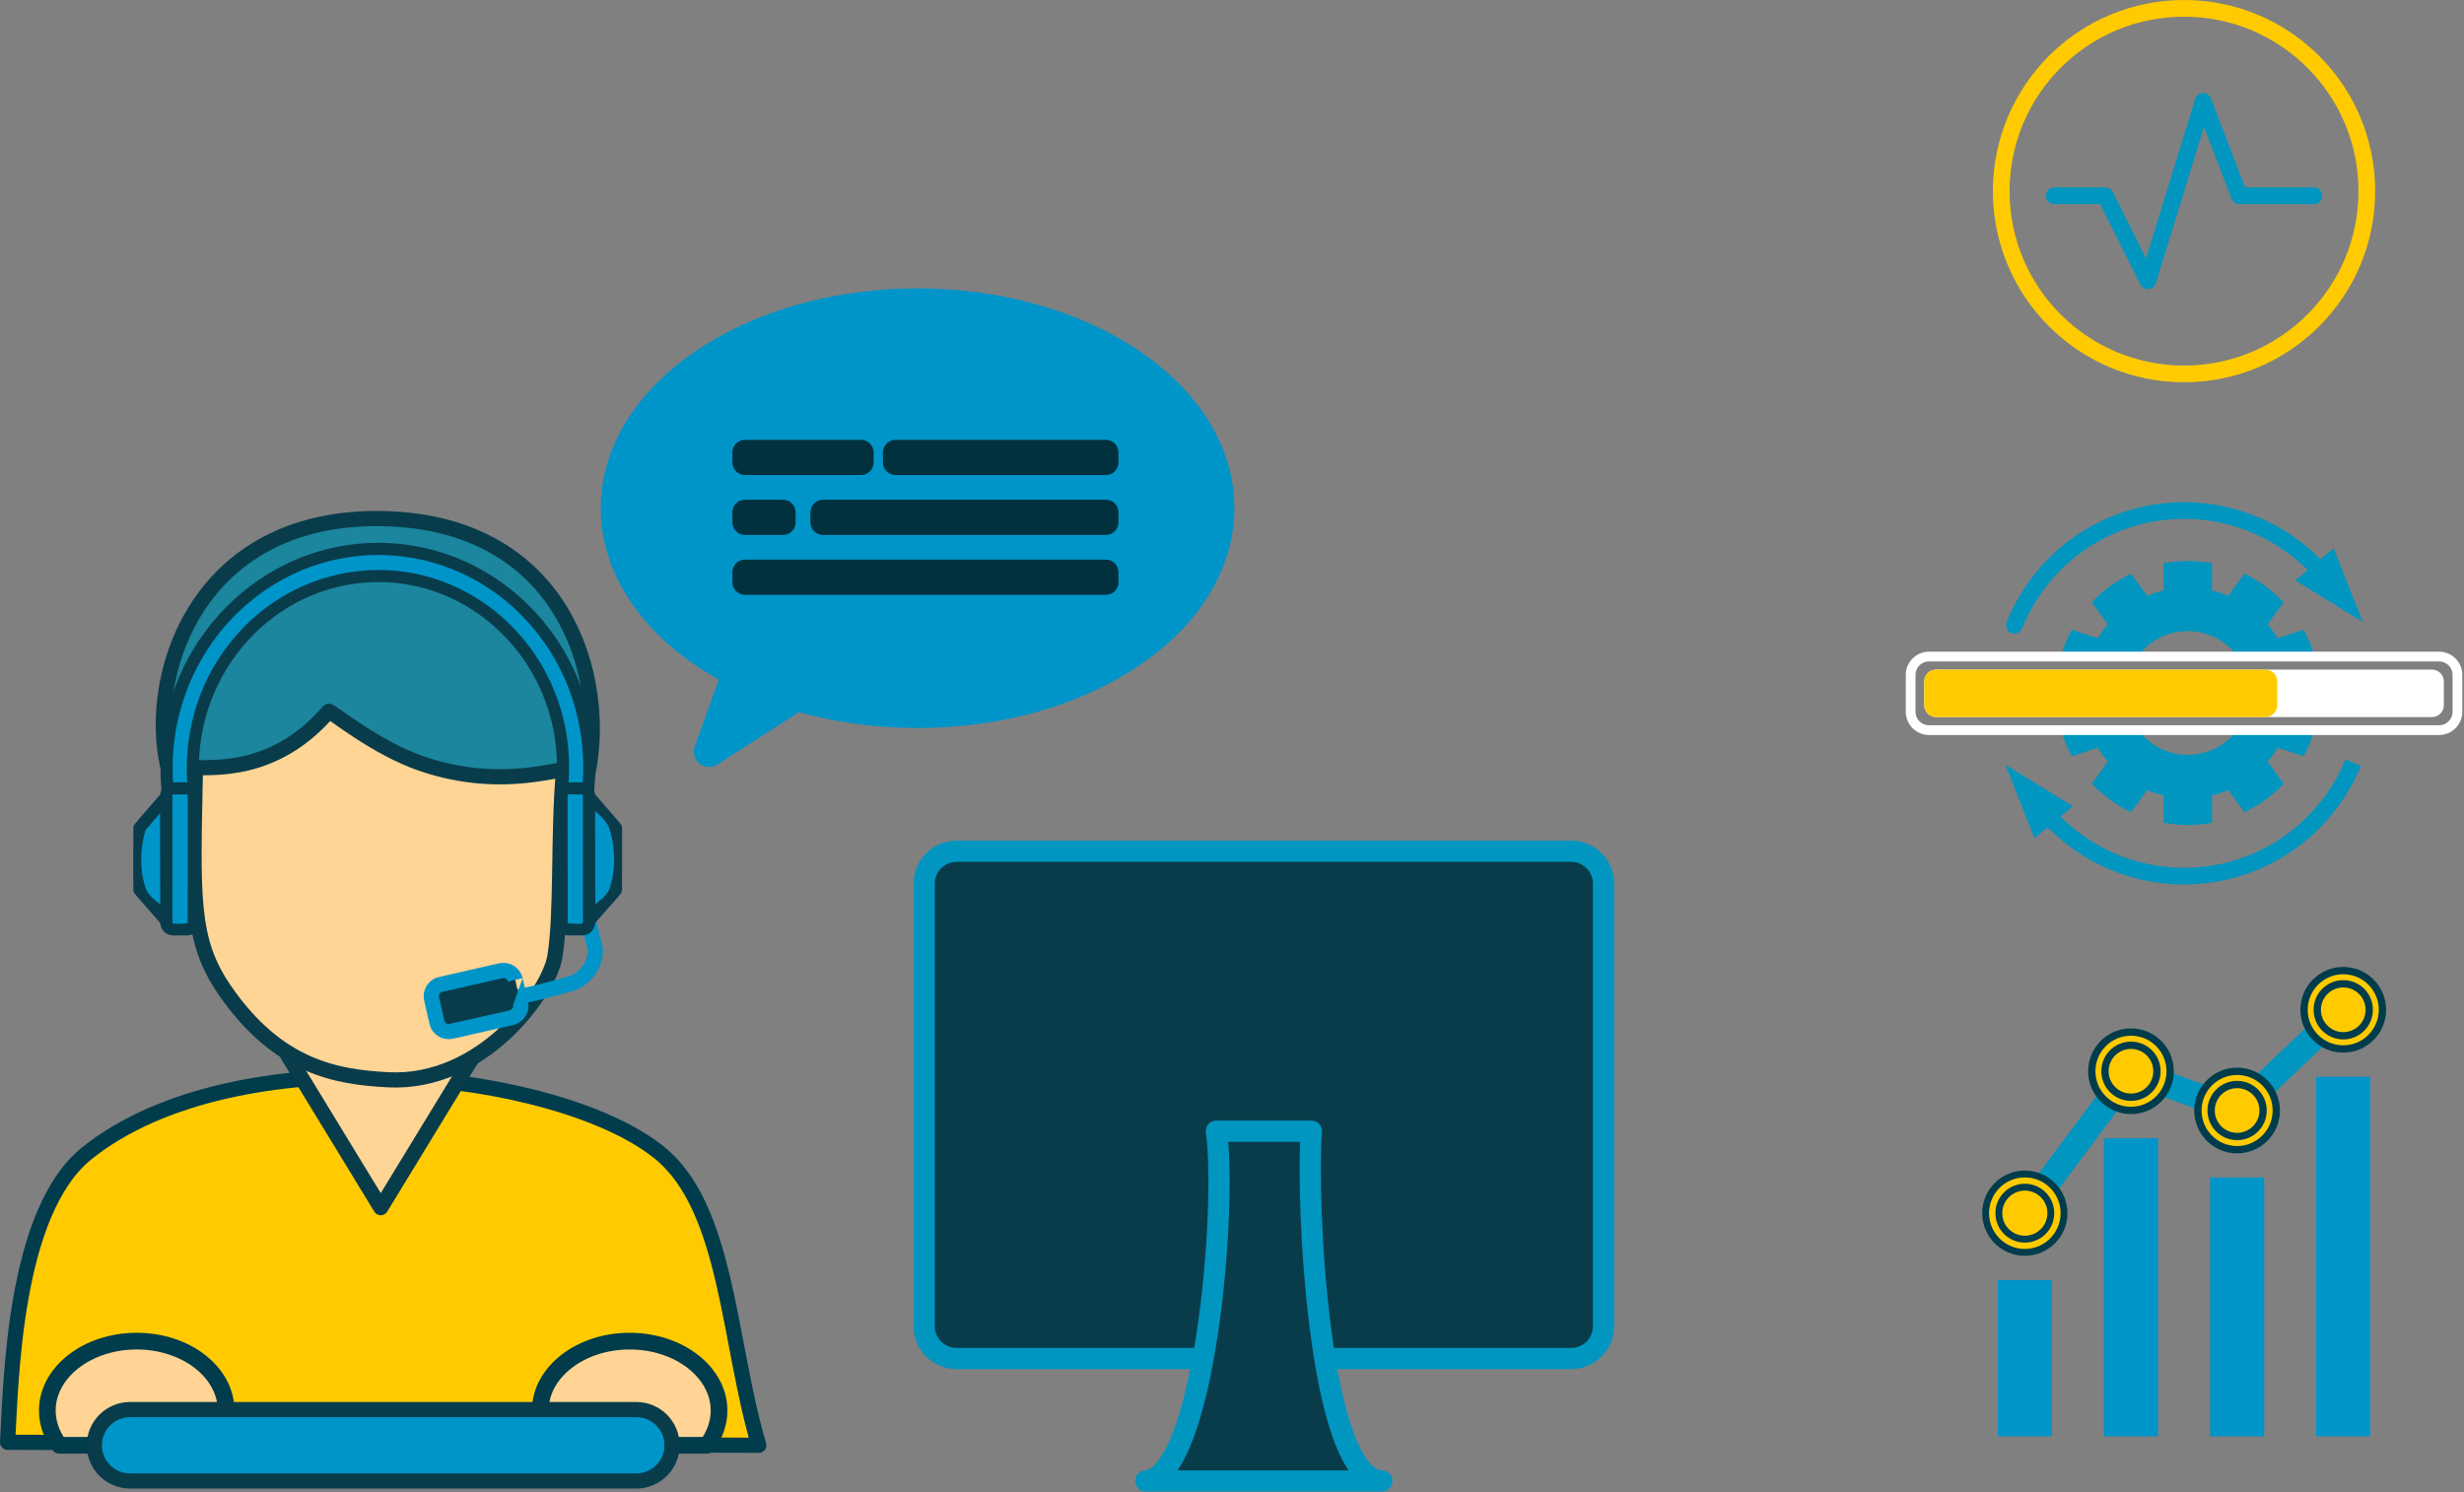 <?xml version="1.0" encoding="UTF-8" standalone="no"?><!DOCTYPE svg PUBLIC "-//W3C//DTD SVG 1.1//EN" "http://www.w3.org/Graphics/SVG/1.1/DTD/svg11.dtd"><svg width="100%" height="100%" viewBox="0 0 984 596" version="1.1" xmlns="http://www.w3.org/2000/svg" xmlns:xlink="http://www.w3.org/1999/xlink" xml:space="preserve" xmlns:serif="http://www.serif.com/" style="fill-rule:evenodd;clip-rule:evenodd;stroke-linecap:round;stroke-linejoin:round;stroke-miterlimit:0;"><rect x="0" y="0" width="984" height="596" fill="#808080" stroke="none"/><g><g><path d="M808.618,484.543l42.387,-56.686l42.386,15.684l42.387,-40.231" style="fill:none;stroke:#0096c0;stroke-width:10.14px;"/><g><circle cx="893.391" cy="443.541" r="15.652" style="fill:#ffcb00;stroke:#003c4c;stroke-width:2.92px;stroke-linecap:butt;"/><circle cx="893.391" cy="443.541" r="10.381" style="fill:#ffcb00;stroke:#003c4c;stroke-width:2.92px;stroke-linecap:butt;"/></g><g><circle cx="808.618" cy="484.543" r="15.652" style="fill:#ffcb00;stroke:#003c4c;stroke-width:2.74px;stroke-linecap:butt;"/><circle cx="808.618" cy="484.543" r="10.381" style="fill:#ffcb00;stroke:#003c4c;stroke-width:2.74px;stroke-linecap:butt;"/></g><g><circle cx="851.005" cy="427.857" r="15.652" style="fill:#ffcb00;stroke:#003c4c;stroke-width:2.92px;stroke-linecap:butt;"/><circle cx="851.005" cy="427.857" r="10.381" style="fill:#ffcb00;stroke:#003c4c;stroke-width:2.92px;stroke-linecap:butt;"/></g><g><circle cx="935.778" cy="403.31" r="15.652" style="fill:#ffcb00;stroke:#003c4c;stroke-width:2.92px;stroke-linecap:butt;"/><circle cx="935.778" cy="403.31" r="10.381" style="fill:#ffcb00;stroke:#003c4c;stroke-width:2.92px;stroke-linecap:butt;"/></g><g><rect x="797.808" y="511.291" width="21.621" height="62.4" style="fill:#0095c9;"/><rect x="840.194" y="454.614" width="21.621" height="119.077" style="fill:#0095c9;"/><rect x="882.581" y="470.299" width="21.621" height="103.392" style="fill:#0095c9;"/><rect x="924.967" y="430.067" width="21.621" height="143.624" style="fill:#0095c9;"/></g></g><g><path d="M820.389,78.202l20.384,0l16.986,33.952l22.083,-71.635l14.439,37.683l29.727,0" style="fill:none;stroke:#0096c0;stroke-width:6.67px;"/><circle cx="872.198" cy="76.337" r="73.003" style="fill:none;stroke:#ffcb00;stroke-width:6.67px;"/></g><g><g><path d="M931.924,218.973l11.623,29.41l-26.944,-16.554l15.321,-12.856Z" style="fill:#0096c0;"/><path d="M862.351,201.217c9.515,-1.244 19.378,-0.705 29.112,1.835l0.038,0.009l0.068,0.018l0.445,0.117l0.418,0.115l0.231,0.062l0.141,0.04l0.07,0.02l0.374,0.107c2.694,0.769 5.24,1.656 7.638,2.627l0.023,0.009l0.018,0.007l0.396,0.16l0.38,0.16l0.071,0.029l0.106,0.046l0.446,0.187l0.229,0.1l0.07,0.03l0.242,0.107l0.444,0.194l0.105,0.048c7.397,3.308 13.276,7.362 17.732,11.09l0.021,0.018l0.019,0.015l0.168,0.141l0.254,0.216l0.129,0.109l0.069,0.059l0.039,0.033l0.115,0.1c3.76,3.229 6.351,6.09 7.807,7.773l0.117,0.135l0.101,0.117l0.042,0.049l0.507,0.594l0.129,0.151l0.009,0.011l-0,0c1.632,1.949 0.513,4.987 -1.975,5.425c-1.031,0.182 -2.048,-0.258 -2.245,-0.396c-0.314,-0.219 -0.568,-0.518 -0.881,-0.739l-0.001,0.001l-0.002,-0.002l-0,-0l-0,-0l-0.003,-0.004l-0,0l-0,0c-0.34,-0.398 -1.352,-1.66 -3.035,-3.419l-0.02,-0.021l-0.438,-0.45l-0.362,-0.37l-0.026,-0.027c-2.99,-3.008 -7.647,-7.111 -13.964,-10.864l-0.094,-0.055l-0.776,-0.454l-0.213,-0.121l-0.679,-0.383l-0.332,-0.182l-0.58,-0.316l-0.452,-0.238l-0.481,-0.254l-0.569,-0.288l-0.386,-0.196l-0.681,-0.333l-0.294,-0.143l-0.79,-0.37l-0.207,-0.097l-0.891,-0.401l-0.127,-0.057l-0.986,-0.424l-0.053,-0.022c-5.256,-2.209 -11.289,-3.977 -18.095,-4.84l-0.002,-0l-0.628,-0.077l-0.055,-0.006l-0.584,-0.066l-0.105,-0.012l-0.693,-0.07l-0.699,-0.065c-0,0 -0.67,-0.055 -0.67,-0.055l-0.259,-0.019l-0.4,-0.029l-0.34,-0.022l-0.304,-0.019l-0.405,-0.023l-0.209,-0.011l-0.489,-0.023l-0.055,-0.002c-6.572,-0.28 -13.193,0.365 -19.652,1.956l-0.119,0.029l-0.405,0.102l-0.319,0.082l-0.24,0.063l-0.529,0.142l-0.049,0.013c-9.96,2.722 -19.125,7.62 -26.874,14.241l-0.041,0.036l-0.488,0.421l-0.095,0.084l-0.509,0.45l-0.149,0.134c-6.221,5.597 -10.505,11.486 -13.334,16.213c-1.743,2.926 -3.284,6.005 -4.601,9.217c-0.009,0.023 -0.515,1.861 -2.269,2.429c-2.172,0.703 -4.44,-1.011 -4.358,-3.292c0.014,-0.378 0.03,-0.826 1.153,-3.336c0.752,-1.751 2.099,-4.658 4.203,-8.189c4.666,-7.916 10.62,-14.755 17.485,-20.348c4.537,-3.715 9.896,-7.221 16.193,-10.139c6.95,-3.22 14.258,-5.325 21.669,-6.335l0.17,-0.024l0.154,-0.02l0.09,-0.012l0.126,-0.016Z" style="fill:#0096c0;"/><path d="M812.472,334.871l-11.623,-29.409l26.944,16.553l-15.321,12.856Z" style="fill:#0096c0;"/><path d="M813.722,325.989l2.554,-2.142l0.962,-0.809l1.586,-1.34c0.001,0.001 0.004,0.005 0.005,0.006l-0.005,0.005c0.005,0.006 0.011,0.012 0.017,0.019c-0.004,-0.008 -0.008,-0.016 -0.012,-0.024c0.369,0.433 1.536,1.889 3.497,3.897c3.465,3.547 9.408,8.813 17.816,13.185c6.97,3.624 15.634,6.634 25.984,7.539c13.174,1.153 26.687,-1.422 38.804,-7.886c22.487,-11.995 30.364,-31.777 31.731,-35.094c0.086,-0.213 0.155,-0.384 0.207,-0.51c-0.023,0.185 -0.069,0.366 -0.116,0.547l6.078,2.492c-0.917,2.176 -10.148,26.964 -38.148,40.146c-0.143,0.067 -0.285,0.134 -0.428,0.2c-15.101,6.996 -31.897,8.732 -47.764,5.406c-26.135,-5.477 -40.027,-22.432 -42.768,-25.637Z" style="fill:#0096c0;"/></g><path d="M822.989,262.223c1.064,-3.704 2.533,-7.287 4.385,-10.684l10.37,3.369c1.188,-1.952 2.534,-3.804 4.023,-5.537l-6.409,-8.821c4.481,-4.739 9.802,-8.605 15.693,-11.402l6.409,8.821c2.109,-0.881 4.286,-1.588 6.51,-2.115l-0,-10.903c6.41,-1.2 12.987,-1.2 19.398,-0l-0,10.903c2.223,0.527 4.4,1.234 6.509,2.115l6.409,-8.821c5.891,2.797 11.212,6.663 15.693,11.402l-6.409,8.821c1.489,1.733 2.835,3.585 4.023,5.537l10.37,-3.369c1.852,3.397 3.321,6.98 4.385,10.684l-30.712,-0c-4.496,-6.155 -11.768,-10.157 -19.967,-10.157c-8.2,0 -15.472,4.002 -19.968,10.157l-30.712,-0Z" style="fill:#0096c0;"/><path d="M924.265,291.621c-1.057,3.602 -2.498,7.089 -4.302,10.398l-10.37,-3.369c-1.188,1.952 -2.534,3.803 -4.023,5.537l6.409,8.821c-4.481,4.738 -9.802,8.604 -15.693,11.402l-6.409,-8.821c-2.109,0.88 -4.286,1.588 -6.509,2.115l-0,10.903c-6.411,1.2 -12.988,1.2 -19.398,0l-0,-10.903c-2.224,-0.527 -4.401,-1.235 -6.51,-2.115l-6.409,8.821c-5.891,-2.798 -11.212,-6.664 -15.693,-11.402l6.409,-8.821c-1.489,-1.734 -2.835,-3.585 -4.023,-5.537l-10.37,3.369c-1.804,-3.309 -3.245,-6.796 -4.301,-10.398l30.84,0c4.512,5.993 11.684,9.871 19.756,9.871c8.071,-0 15.244,-3.878 19.755,-9.871l30.841,0Z" style="fill:#0096c0;"/><g><path d="M975.955,272.182l0,9.481c0,2.616 -2.124,4.74 -4.74,4.74l-198.034,0c-2.616,0 -4.74,-2.124 -4.74,-4.74l-0,-9.481c-0,-2.617 2.124,-4.741 4.74,-4.741l198.034,0c2.616,0 4.74,2.124 4.74,4.741Z" style="fill:#fff;"/><path d="M981.378,269.572l0,14.7c0,4.056 -3.293,7.349 -7.349,7.349l-203.662,0c-4.056,0 -7.349,-3.293 -7.349,-7.349l-0,-14.7c-0,-4.056 3.293,-7.349 7.349,-7.349l203.662,-0c4.056,-0 7.349,3.293 7.349,7.349Z" style="fill:none;stroke:#fff;stroke-width:3.9px;stroke-miterlimit:1.5;"/><path d="M909.41,272.182l0,9.481c0,2.616 -2.124,4.74 -4.74,4.74l-131.489,0c-2.616,0 -4.74,-2.124 -4.74,-4.74l-0,-9.481c-0,-2.617 2.124,-4.741 4.74,-4.741l131.489,0c2.616,0 4.74,2.124 4.74,4.741Z" style="fill:#ffcb00;"/></g></g><g><g><path d="M263.562,460.582c27.07,22.141 27.289,75.621 39.465,116.67l-299.999,-1.205c1.41,-24.444 2.447,-92.055 31.698,-115.465c59.321,-47.474 187.975,-33.422 228.836,-0Z" style="fill:#ffcb00;stroke:#003c4c;stroke-width:6.06px;stroke-linecap:butt;stroke-miterlimit:1.5;"/><path d="M152.058,482.349l-37.258,-61.08l74.516,0l-37.258,61.08Z" style="fill:#ffd595;stroke:#093c4b;stroke-width:6.06px;stroke-linecap:butt;stroke-miterlimit:1.5;"/><path d="M231.558,319.837c-52.46,-2.908 -97.493,-0.288 -159.325,-0c-18.301,-31.324 -3.813,-113.827 79.825,-112.712c80.835,1.078 93.635,77.009 79.5,112.712Z" style="fill:#1b869e;stroke:#093c4b;stroke-width:6.06px;stroke-linecap:butt;stroke-miterlimit:1.5;"/><path d="M78.034,307.262c-0.97,50.461 -2.196,67.967 11.64,88.107c21.275,30.967 44.743,34.829 65.324,35.897c37.907,1.968 64.269,-35.177 66.57,-49.085c2.879,-17.404 1.191,-49.159 3.461,-74.043c0.249,-2.728 -23.178,8.073 -56.054,-2.934c-19.251,-6.445 -37.185,-21.716 -37.736,-21.075c-24.442,28.461 -53.157,20.632 -53.205,23.133Z" style="fill:#ffd595;stroke:#093c4b;stroke-width:6.06px;stroke-linecap:butt;stroke-miterlimit:1.5;"/><g><path d="M191.802,401.565c20.512,-4.85 18.79,-3.788 35.711,-8.578c7.015,-1.986 10.241,-8.628 10.231,-13.005c-0.005,-2.195 0.418,1.77 -3.54,-15.618" style="fill:none;stroke:#0095c9;stroke-width:6.06px;stroke-linecap:butt;stroke-miterlimit:1.5;"/><path d="M205.763,391.346l2.12,9.352c0.585,2.581 -1.035,5.152 -3.616,5.737l-24.056,5.453c-2.581,0.585 -5.151,-1.036 -5.736,-3.617l-2.12,-9.352c-0.585,-2.581 1.036,-5.151 3.616,-5.736l24.056,-5.453c2.581,-0.585 5.151,1.035 5.736,3.616Z" style="fill:#093c4b;"/><path d="M208.717,390.677c2.109,9.349 2.242,9.329 2.306,10.726c0.174,3.79 -2.418,7.153 -6.068,7.981c-23.784,5.393 -23.765,5.526 -25.252,5.632c-3.857,0.275 -7.332,-2.333 -8.177,-6.057c-2.053,-9.046 -2.154,-9.027 -2.282,-10.353c-0.38,-3.929 2.25,-7.513 6.039,-8.372c23.785,-5.394 23.766,-5.526 25.253,-5.632c1.804,-0.129 3.582,0.379 5.035,1.394c2.614,1.828 3.096,4.494 3.146,4.681l-3.106,0.704l-2.797,0.652c-0.001,-0.005 -0.003,-0.011 -0.004,-0.017c-0.067,-0.226 -0.447,-1.405 -1.756,-1.377c-0.127,0.003 -0.252,0.02 -0.376,0.048c-1.941,0.44 -24.107,5.459 -24.256,5.514c-0.744,0.27 -1.33,1.09 -1.109,2.067c0.173,0.768 2.135,9.446 2.196,9.595c0.326,0.801 1.164,1.268 2.052,1.067c23.842,-5.399 23.921,-5.219 24.64,-5.71c0.93,-0.634 0.751,-1.712 0.725,-1.871l3.791,-10.672Z" style="fill:#0095c9;"/></g><path d="M234.29,320.087l-10.357,-1.681c0.468,-3.043 0.758,-6.112 0.869,-9.191c1.514,-42.186 -30.357,-77.624 -71.129,-79.088c-40.771,-1.464 -75.101,31.598 -76.616,73.784c-0.165,4.608 0.072,9.22 0.71,13.782l-10.38,1.579c-0.728,-5.209 -1,-10.476 -0.811,-15.738c1.73,-48.171 40.931,-85.923 87.487,-84.252c46.556,1.672 82.949,42.138 81.219,90.309c-0.126,3.516 -0.457,7.021 -0.992,10.496Z" style="fill:#0095c9;"/><path d="M233.902,322.478c-3.582,-0.628 -7.181,-1.155 -10.764,-1.783c-0.45,-0.079 -1.839,-1.061 -1.601,-2.648c7.418,-49.414 -32.716,-90.957 -79.291,-84.982c-39.178,5.026 -67.683,42.567 -62.137,83.878c0.006,0.042 0.351,1.37 -0.534,2.362c-0.088,0.098 -0.578,0.648 -1.444,0.783c-0.86,0.134 -10.351,1.61 -10.763,1.606c-0.777,-0.006 -2.106,-0.497 -2.381,-2.093c-0.425,-2.468 -0.676,-6.477 -0.711,-7.043c-3.473,-55.6 42.625,-101.398 96.541,-95.195c47.866,5.508 83.66,51.19 75.871,103.07c-0.214,1.425 -1.521,2.009 -2.024,2.047c-0.253,0.019 -0.509,-0.022 -0.762,-0.002Zm-1.655,-5.177c1.097,-8.401 3.147,-35.383 -15.303,-61.244c-28.064,-39.335 -82.217,-45.937 -118.428,-14.63c-10.591,9.157 -18.956,21.039 -24.046,34.635c-6.728,17.97 -5.754,33.628 -4.987,40.441l5.573,-0.848c-0.917,-7.992 -2.368,-33.434 15.561,-57.309c24.461,-32.575 68.597,-40.119 101.543,-18.293c11.879,7.87 21.478,19.049 27.616,32.228c9.05,19.43 7.768,37.022 6.878,44.113l5.593,0.907Z" style="fill:#093c4b;"/><g><path d="M235.235,367.733l10.766,-12.351l-0,-24.7l-10.659,-12.351" style="fill:#0095c9;"/><path d="M235.469,371.151l-3.652,-3.184c1.835,-5.677 9.926,-7.815 11.761,-13.492c2.347,-7.261 2.135,-15.566 0,-22.893c-1.437,-4.932 -6.713,-7.778 -10.069,-11.667l-1.584,-1.835l3.668,-3.166c12.129,14.054 12.253,13.975 12.612,14.764c0.034,0.075 0.218,0.477 0.218,1.004c0.002,2.003 0.024,24.707 -0.025,25.047c-0.075,0.523 -0.318,0.898 -0.363,0.968c-0.831,1.287 -1.001,1.152 -12.566,14.454Z" style="fill:#093c4b;"/><path d="M232.523,314.89l-5.522,0c-1.497,0 -2.712,1.215 -2.712,2.712l0,50.86c0,1.497 1.215,2.712 2.712,2.712l5.522,-0c1.496,-0 2.712,-1.215 2.712,-2.712l-0,-50.86c-0,-1.497 -1.216,-2.712 -2.712,-2.712Z" style="fill:#0095c9;"/><path d="M232.533,313.922l0.018,-1.454c0.035,0.001 2.156,-0.096 3.772,1.682c0.92,1.013 1.334,2.279 1.334,3.437c0.002,50.588 0.316,50.643 -0.231,52.401c-0.671,2.156 -2.68,3.608 -4.888,3.608c-5.294,0.002 -5.297,0.097 -6.316,-0.059c-2.522,-0.385 -4.355,-2.573 -4.355,-5.06c-0.002,-50.588 -0.316,-50.643 0.231,-52.401c0.766,-2.461 3.069,-3.605 4.772,-3.607c1.889,-0.002 3.779,0.001 5.668,-0.001l-0.005,1.454Zm-0.041,3.39c-5.427,0 -5.517,-0.156 -5.724,0.119c-0.155,0.206 -0.06,0.249 -0.057,51.015c0,0.14 0.094,0.286 0.244,0.302c0.466,0.048 5.759,0.59 5.856,-0.254c0.017,-0.154 -0,-50.952 -0.018,-50.997c-0.055,-0.138 -0.168,-0.168 -0.301,-0.185Z" style="fill:#093c4b;"/></g><g><path d="M66.419,367.733l-10.766,-12.351l0,-24.7l10.659,-12.351" style="fill:#0095c9;"/><path d="M69.837,367.967l-3.652,3.184c-12.382,-14.242 -12.579,-14.145 -12.855,-15.083c-0.016,-0.053 -0.099,-0.335 -0.099,-0.686c-0.002,-2.003 -0.025,-24.702 0.024,-25.044c0.012,-0.082 0.075,-0.52 0.358,-0.963c0.231,-0.361 0.26,-0.339 12.448,-14.461l3.668,3.166l-11.653,13.502c-2.135,7.327 -2.347,15.632 -0,22.893c1.835,5.677 9.926,7.815 11.761,13.492Z" style="fill:#093c4b;"/><path d="M69.131,314.89l5.521,0c1.497,0 2.713,1.215 2.713,2.712l-0,50.86c-0,1.497 -1.216,2.712 -2.713,2.712l-5.521,-0c-1.497,-0 -2.712,-1.215 -2.712,-2.712l-0,-50.86c-0,-1.497 1.215,-2.712 2.712,-2.712Z" style="fill:#0095c9;"/><path d="M69.12,313.922l-0.004,-1.454c5.481,0.006 5.492,-0.117 6.569,0.104c2.403,0.492 4.102,2.624 4.102,5.015c0.002,50.588 0.316,50.643 -0.231,52.401c-0.672,2.157 -2.68,3.608 -4.888,3.608c-5.294,0.002 -5.297,0.097 -6.316,-0.059c-2.521,-0.385 -4.355,-2.573 -4.356,-5.06c-0.001,-50.588 -0.315,-50.643 0.232,-52.401c0.375,-1.206 1.19,-2.226 2.239,-2.863c1.273,-0.774 2.473,-0.739 2.636,-0.745l0.017,1.454Zm0.042,3.39c-0.144,0.018 -0.269,0.06 -0.311,0.217c-0.017,0.062 -0.015,50.956 0.001,51.012c0.231,0.783 5.381,0.255 5.847,0.207c0.149,-0.016 0.243,-0.162 0.243,-0.302c0.004,-50.753 0.141,-50.833 -0.09,-51.053c-0.162,-0.154 -0.203,-0.073 -5.69,-0.081Z" style="fill:#093c4b;"/></g><g><path d="M245.961,202.978c0,25.833 17.995,50.146 48.533,65.572l-11.357,31.736l34.998,-22.418c15.229,4.522 31.673,6.857 48.296,6.857c66.49,-0 120.471,-36.63 120.471,-81.747c-0,-45.118 -53.981,-81.747 -120.471,-81.747c-66.489,-0 -120.47,36.629 -120.47,81.747Z" style="fill:#0095c9;stroke:#0095c9;stroke-width:12.11px;stroke-linecap:butt;stroke-miterlimit:1.5;"/><g><path d="M345.858,180.703l-0,4.009c-0,1.106 -0.898,2.004 -2.005,2.004l-46.34,0c-1.106,0 -2.004,-0.898 -2.004,-2.004l-0,-4.009c-0,-1.106 0.898,-2.004 2.004,-2.004l46.34,-0c1.107,-0 2.005,0.898 2.005,2.004Z" style="fill:#01313f;stroke:#01313f;stroke-width:6.06px;stroke-linecap:butt;stroke-miterlimit:1.5;"/><path d="M443.627,180.703l-0,4.009c-0,1.106 -0.898,2.004 -2.005,2.004l-83.993,0c-1.107,0 -2.005,-0.898 -2.005,-2.004l0,-4.009c0,-1.106 0.898,-2.004 2.005,-2.004l83.993,-0c1.107,-0 2.005,0.898 2.005,2.004Z" style="fill:#01313f;stroke:#01313f;stroke-width:6.06px;stroke-linecap:butt;stroke-miterlimit:1.5;"/></g><path d="M443.627,228.534l-0,4.009c-0,1.106 -0.898,2.004 -2.005,2.004l-144.109,0c-1.106,0 -2.004,-0.898 -2.004,-2.004l-0,-4.009c-0,-1.106 0.898,-2.004 2.004,-2.004l144.109,-0c1.107,-0 2.005,0.898 2.005,2.004Z" style="fill:#01313f;stroke:#01313f;stroke-width:6.06px;stroke-linecap:butt;stroke-miterlimit:1.5;"/><g><path d="M314.697,204.619l-0,4.008c-0,1.107 -0.898,2.005 -2.004,2.005l-15.18,-0c-1.106,-0 -2.004,-0.898 -2.004,-2.005l-0,-4.008c-0,-1.107 0.898,-2.005 2.004,-2.005l15.18,0c1.106,0 2.004,0.898 2.004,2.005Z" style="fill:#01313f;stroke:#01313f;stroke-width:6.06px;stroke-linecap:butt;stroke-miterlimit:1.5;"/><path d="M443.627,204.619l-0,4.008c-0,1.107 -0.898,2.005 -2.005,2.005l-112.948,-0c-1.106,-0 -2.004,-0.898 -2.004,-2.005l-0,-4.008c-0,-1.107 0.898,-2.005 2.004,-2.005l112.948,0c1.107,0 2.005,0.898 2.005,2.005Z" style="fill:#01313f;stroke:#01313f;stroke-width:6.06px;stroke-linecap:butt;stroke-miterlimit:1.5;"/></g></g><path d="M282.374,577.252l-61.836,0c-3.133,-4.216 -4.783,-8.998 -4.783,-13.867c0,-15.307 15.997,-27.734 35.701,-27.734c19.704,-0 35.701,12.427 35.701,27.734c0,4.869 -1.649,9.651 -4.783,13.867Z" style="fill:#ffd494;stroke:#003c4c;stroke-width:6.67px;stroke-linecap:butt;"/><path d="M85.517,577.252l-61.836,0c-3.134,-4.216 -4.783,-8.998 -4.783,-13.867c-0,-15.307 15.997,-27.734 35.701,-27.734c19.704,-0 35.701,12.427 35.701,27.734c-0,4.869 -1.65,9.651 -4.783,13.867Z" style="fill:#ffd494;stroke:#003c4c;stroke-width:6.67px;stroke-linecap:butt;"/><path d="M268.38,577.252c0,7.871 -6.389,14.26 -14.259,14.26l-202.187,0c-7.87,0 -14.26,-6.389 -14.26,-14.26c0,-7.87 6.39,-14.259 14.26,-14.259l202.187,-0c7.87,-0 14.259,6.389 14.259,14.259Z" style="fill:#0095c9;stroke:#093c4b;stroke-width:6.06px;stroke-linecap:butt;stroke-miterlimit:1.5;"/></g><g><path d="M640.38,352.916l-0,176.756c-0,7.135 -5.793,12.928 -12.928,12.928l-245.451,-0c-7.135,-0 -12.927,-5.793 -12.927,-12.928l-0,-176.756c-0,-7.135 5.792,-12.927 12.927,-12.927l245.451,-0c7.135,-0 12.928,5.792 12.928,12.927Z" style="fill:#093c4b;stroke:#0096c0;stroke-width:8.48px;stroke-linecap:butt;stroke-miterlimit:1.5;"/><path d="M551.863,591.512l-94.273,0c23.625,-2.067 32.533,-109.42 28.164,-139.703l37.945,0c-2.13,27.151 2.757,139.18 28.164,139.703Z" style="fill:#093c4b;stroke:#0096c0;stroke-width:8.48px;stroke-linecap:butt;stroke-miterlimit:1.5;"/></g></g></g></svg>